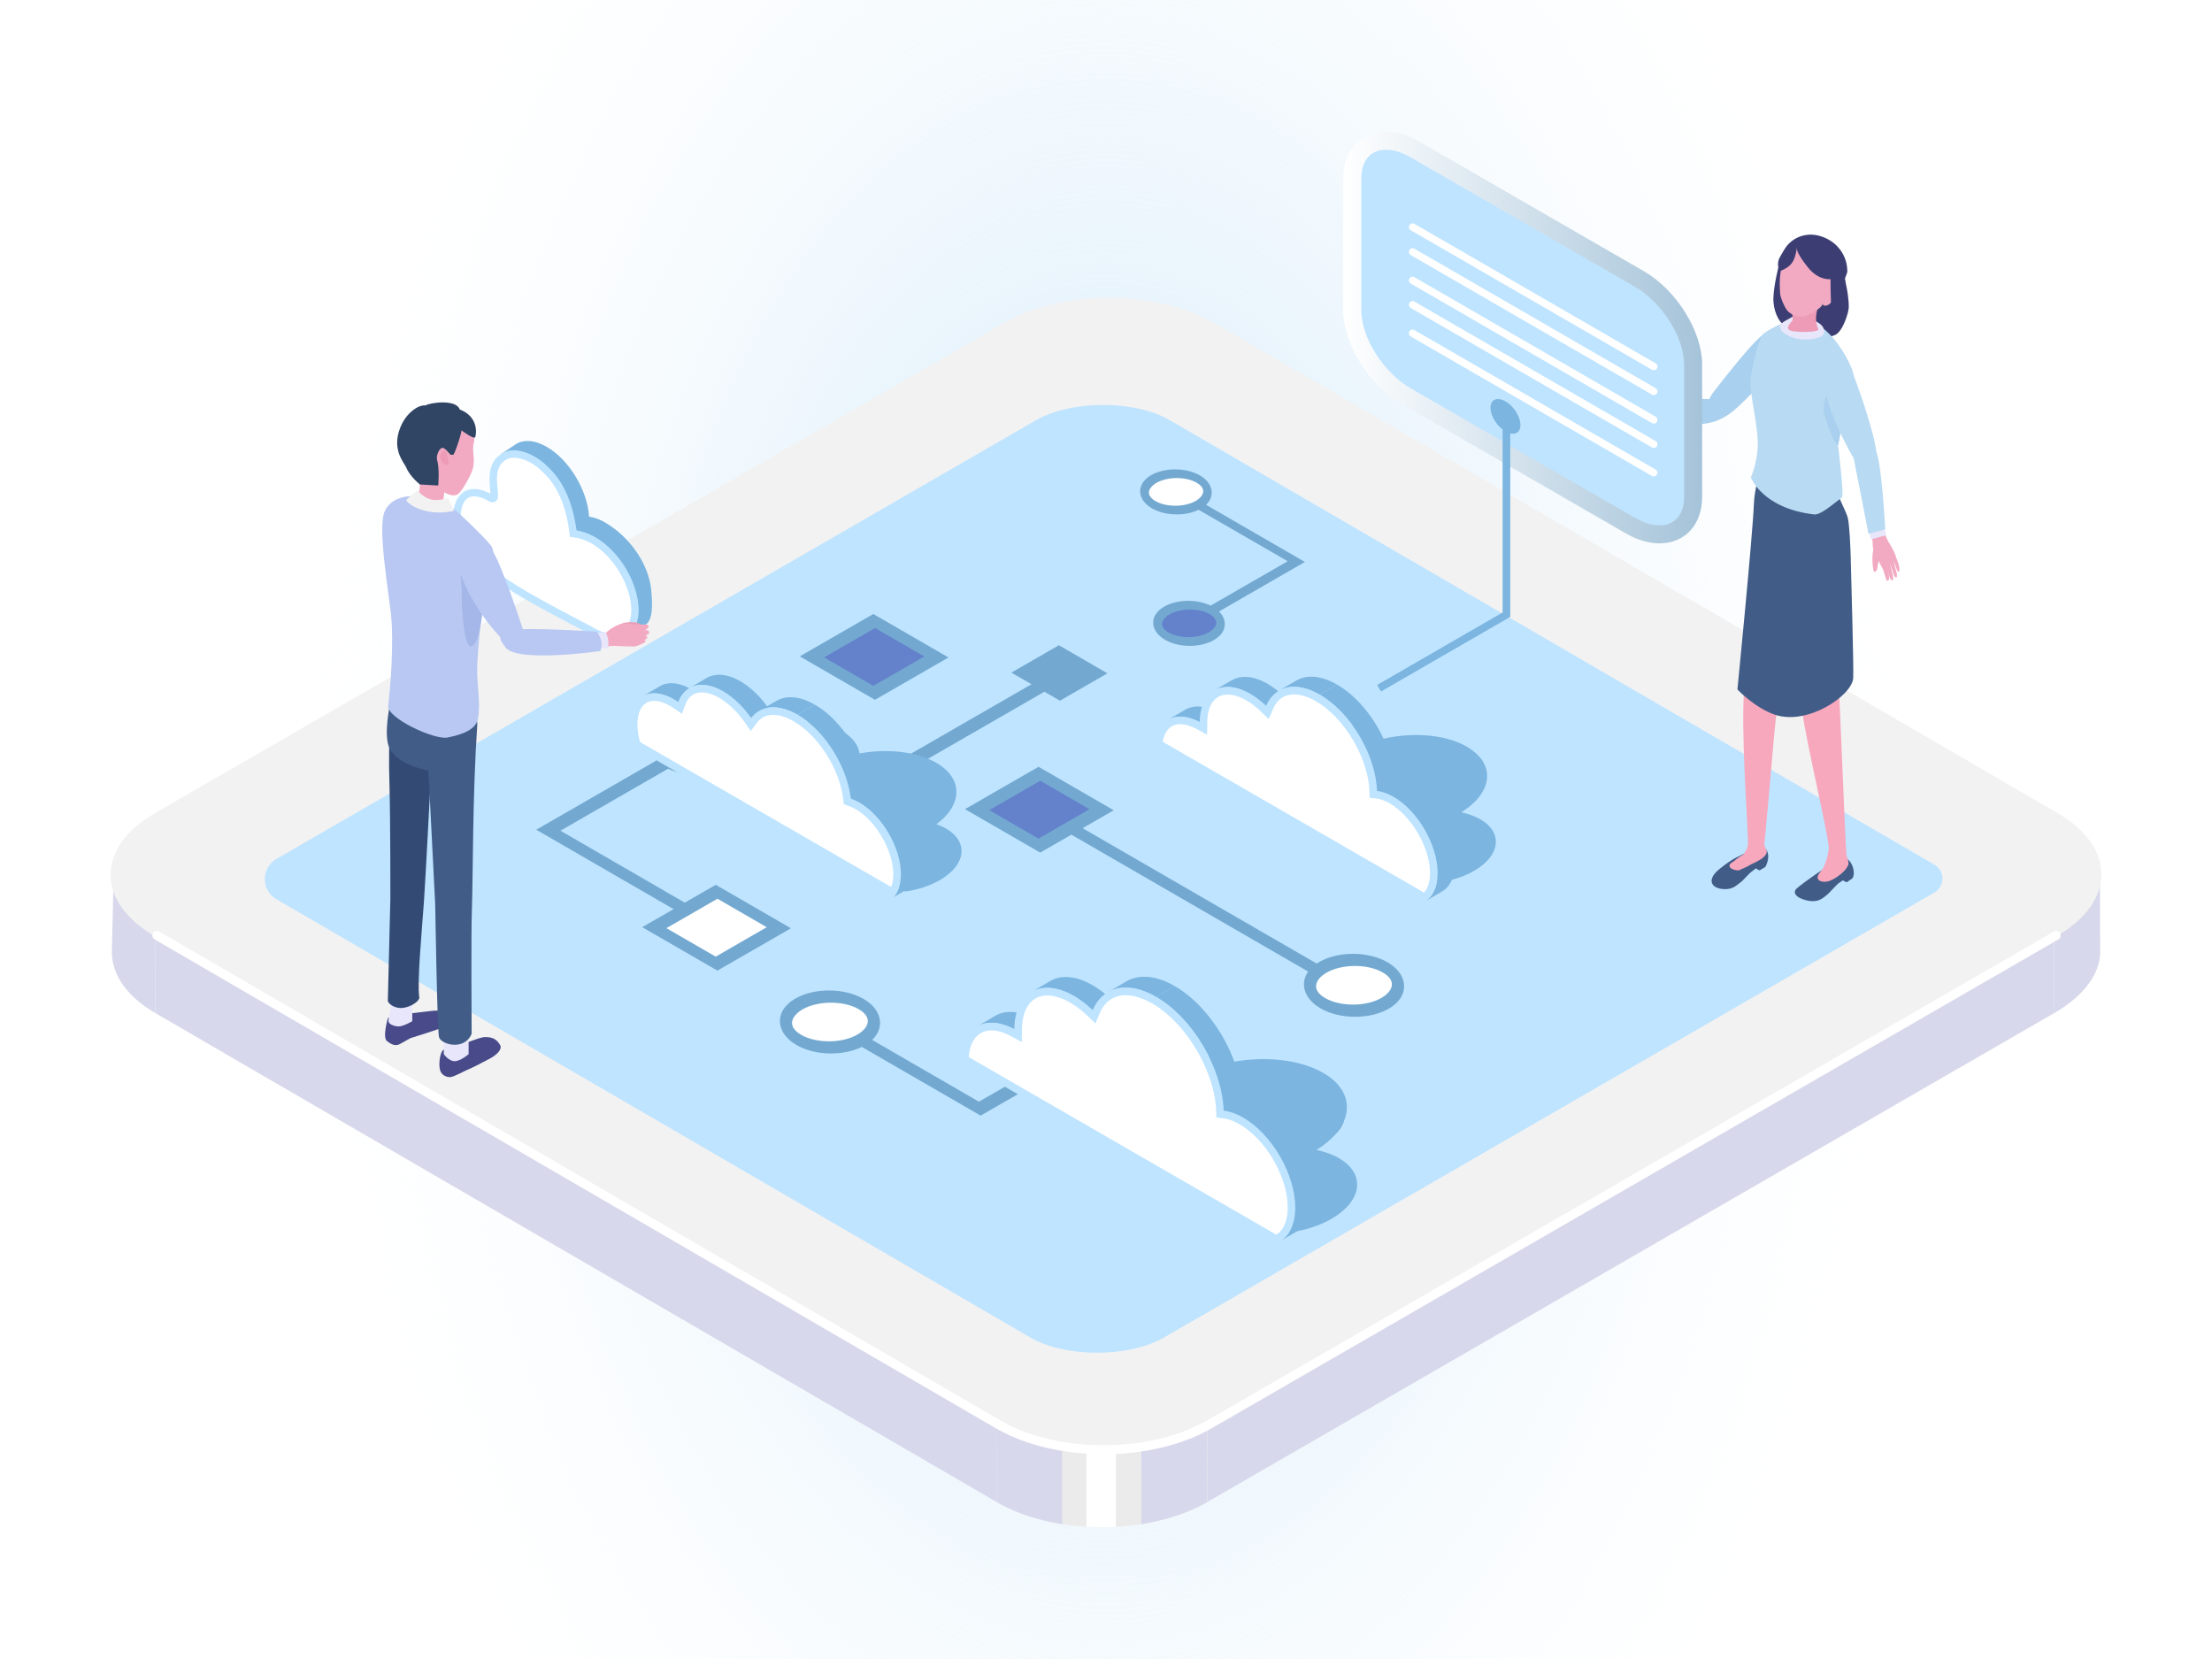 <?xml version="1.0" encoding="UTF-8"?><svg id="_レイヤー_2" xmlns="http://www.w3.org/2000/svg" xmlns:xlink="http://www.w3.org/1999/xlink" viewBox="0 0 400 300"><defs><style>.cls-1{fill:#bfe4ff;}.cls-2{fill:#304464;}.cls-3{fill:#d7d8eb;}.cls-4{fill:#a9d0ee;}.cls-5{fill:#fff;}.cls-6{fill:#73a9d1;}.cls-7{fill:#415c87;}.cls-8{fill:#6482cc;}.cls-9{fill:#f2f2f2;}.cls-10{fill:#3c3e73;}.cls-11{fill:#f7a8bd;}.cls-12{fill:#a5b7e8;}.cls-13{fill:url(#_名称未設定グラデーション_35);}.cls-14{fill:#ed9bb6;}.cls-15{fill:#484a8a;}.cls-16{fill:#e895b0;}.cls-17{fill:#e8e6fb;}.cls-18{fill:#ebebeb;}.cls-19{fill:#b8c8f2;}.cls-20{fill:#b8daf2;}.cls-21{fill:#7bb5e0;}.cls-22{fill:url(#linear-gradient);}.cls-23{fill:#f2aac2;}.cls-24{fill:#334b74;}</style><radialGradient id="_名称未設定グラデーション_35" cx="200" cy="37.25" fx="200" fy="37.25" r="155.72" gradientTransform="translate(0 89.4) scale(1 1.63)" gradientUnits="userSpaceOnUse"><stop offset="0" stop-color="#c5e3f8"/><stop offset="1" stop-color="#fff" stop-opacity="0"/></radialGradient><linearGradient id="linear-gradient" x1="779.4" y1="61.04" x2="844.3" y2="61.04" gradientTransform="translate(-536.49)" gradientUnits="userSpaceOnUse"><stop offset="0" stop-color="#fff"/><stop offset="1" stop-color="#a5c3d9"/></linearGradient></defs><g id="_レイヤー_1-2"><rect class="cls-13" width="400" height="300"/><path class="cls-3" d="M28.06,183.18c-5.2-3.02-7.81-6.99-7.83-10.96l.32-14.04c0,3.89,2.48,7.76,7.47,10.76l.04,14.24Z"/><path class="cls-3" d="M379.78,172.06c.02,4.02-2.97,8.06-8.29,11.12l-.04-13.81.36-.2c5.07-2.92,7.72-6.72,7.93-10.56l.04,13.45Z"/><path class="cls-3" d="M180.22,271.61L51.81,196.98l-4.85-2.81-5.32-3.1-4.84-2.81h0s-8.73-5.08-8.73-5.08l-.04-14.24c.11.08.24.15.36.22l8.37,4.86,4.84,2.82,10.17,5.92,128.42,74.62.04,14.23Z"/><path class="cls-3" d="M371.49,183.18l-78.11,45.1-75.04,43.32-.04-13.82c.12-.07.24-.13.35-.2l152.8-88.21.04,13.81Z"/><path class="cls-18" d="M218.34,271.6c-.41.24-.83.47-1.27.68-.08.05-.16.09-.25.12-.25.14-.51.26-.77.37-.27.13-.54.25-.82.37-.74.32-1.5.61-2.29.87-.3.11-.61.2-.92.3-.16.06-.33.11-.5.15-.2.07-.41.12-.62.18-.23.07-.46.13-.69.18-.28.08-.56.15-.83.21-.41.1-.81.19-1.23.27-.33.07-.66.13-.99.18-.11.03-.23.05-.35.07-.15.02-.29.05-.42.07-1.52.25-3.07.41-4.62.49-.42.02-.83.04-1.25.06-1.29.04-2.59.02-3.87-.06-.07,0-.13,0-.2-.02-1.47-.08-2.93-.24-4.36-.47-.14-.02-.28-.03-.42-.07-.12-.02-.25-.03-.36-.07-.34-.05-.66-.11-.99-.18-.41-.08-.82-.17-1.23-.27-.33-.07-.65-.16-.97-.25-.12-.02-.25-.06-.36-.1-.28-.07-.55-.15-.82-.23-.19-.05-.37-.11-.56-.17-.28-.08-.56-.17-.84-.27-.38-.13-.76-.26-1.13-.41-.29-.11-.56-.22-.84-.34-.11-.03-.23-.08-.33-.14-.25-.11-.51-.22-.76-.34-.22-.09-.43-.19-.65-.31-.15-.06-.29-.13-.43-.21-.3-.15-.6-.31-.9-.49-.1-.04-.2-.1-.29-.16,0,0,0,0,0,0l-.04-14.23h0s.35.21.35.21c3.33,1.94,7.31,3.25,11.54,3.95,1.44.25,2.9.41,4.38.51,1.76.12,3.55.14,5.32.05,1.55-.07,3.1-.22,4.61-.46,4.34-.65,8.46-1.94,11.91-3.86l.04,13.82Z"/><path class="cls-5" d="M201.78,262.1v14.01c-.42.02-.83.04-1.25.05-1.29.04-2.59.02-3.87-.06-.07,0-.13,0-.2,0v-14.04c1.76.12,3.55.14,5.32.05Z"/><path class="cls-3" d="M192.1,275.62h0c-.14-.02-.28-.03-.42-.07-.12-.02-.25-.03-.36-.07-.34-.05-.66-.11-.99-.18-.41-.08-.82-.17-1.23-.27-.33-.07-.65-.16-.97-.25-.12-.02-.25-.06-.36-.1-.28-.07-.55-.15-.82-.23-.19-.05-.37-.11-.56-.17-.28-.08-.56-.17-.84-.27-.38-.13-.76-.26-1.13-.41-.29-.11-.56-.22-.84-.34-.11-.03-.23-.08-.33-.14-.25-.11-.51-.22-.76-.34-.22-.09-.43-.19-.65-.31-.15-.06-.29-.13-.43-.21-.3-.15-.6-.31-.9-.49-.1-.04-.2-.1-.29-.16l-.04-14.23.35.2c3.33,1.94,7.31,3.25,11.54,3.95l.02,14.07Z"/><path class="cls-3" d="M218.34,271.6c-.41.24-.83.47-1.27.68-.08.05-.16.09-.25.12-.25.14-.51.26-.77.37-.27.13-.54.25-.82.37-.74.32-1.5.61-2.29.87-.3.11-.61.2-.92.3-.16.06-.33.11-.5.15-.2.07-.41.12-.62.18-.23.07-.46.13-.69.18-.28.08-.56.15-.83.21-.41.1-.81.19-1.23.27-.33.07-.66.13-.99.18-.11.03-.23.05-.35.07-.14.02-.29.05-.42.07h0s-.02-13.98-.02-13.98c4.34-.65,8.46-1.94,11.91-3.86l.04,13.82Z"/><path class="cls-9" d="M218.54,257.81c-10.58,6.11-27.69,6.12-38.2,0L27.84,169.19c-10.51-6.11-10.44-16.02.14-22.13L181.46,58.45c10.58-6.11,27.67-6.11,38.19,0l152.5,88.62c10.51,6.11,10.46,16.01-.12,22.12l-153.49,88.62Z"/><path class="cls-1" d="M49.98,162.62c-2.8-1.63-2.8-5.68.01-7.3,27.7-16.01,137.36-79.34,137.36-79.34,6.35-3.66,17.85-3.67,24.14-.02l138.32,80.41c1.93,1.12,1.92,3.9,0,5.02l-139.32,80.47c-6.35,3.67-17.86,3.68-24.15.02,0,0-108.8-63.24-136.36-79.27Z"/><path class="cls-5" d="M199.56,262.96c-7.05,0-14.08-1.55-19.43-4.66L27.96,169.87c-.39-.23-.52-.73-.3-1.12.23-.39.73-.52,1.12-.3l152.17,88.43c10.24,5.95,26.98,5.95,37.3,0l153.15-88.42c.39-.23.89-.09,1.12.3.23.39.09.89-.3,1.12l-153.15,88.42c-5.39,3.11-12.45,4.67-19.5,4.67Z"/><polygon class="cls-6" points="193.87 122.2 144.95 150.39 143.62 148.45 192.32 120.39 193.87 122.2"/><polygon class="cls-6" points="198.85 121.7 191.57 125.9 184.31 121.69 191.58 117.5 198.85 121.7"/><path class="cls-6" d="M200.26,121.76l-8.59,4.95-8.78-5.08,8.59-4.95,8.78,5.08ZM191.47,125.08l5.96-3.43-5.75-3.33-5.96,3.43,5.75,3.33Z"/><polygon class="cls-8" points="169.33 118.8 158.07 125.29 146.82 118.78 158.08 112.29 169.33 118.8"/><path class="cls-6" d="M171.52,118.89l-13.3,7.66-13.6-7.86,13.3-7.66,13.6,7.86ZM157.92,124.03l9.23-5.32-8.91-5.15-9.23,5.32,8.91,5.15Z"/><polygon class="cls-6" points="240.92 175.87 240.06 177.72 190.88 149.28 191.74 147.43 240.92 175.87"/><polygon class="cls-8" points="199.21 146.42 187.95 152.91 176.69 146.41 187.96 139.92 199.21 146.42"/><path class="cls-6" d="M201.4,146.52l-13.3,7.66-13.6-7.86,13.3-7.66,13.6,7.86ZM187.79,151.65l9.23-5.32-8.91-5.15-9.23,5.32,8.91,5.15Z"/><path class="cls-5" d="M239.22,181.42h0c-3.11-1.8-3.1-4.71,0-6.5h0c3.11-1.79,8.15-1.79,11.26,0h0c3.11,1.8,3.1,4.71,0,6.5h0c-3.11,1.79-8.15,1.79-11.26,0Z"/><path class="cls-6" d="M253.55,179.95c-.44.94-1.26,1.78-2.41,2.45-3.44,1.98-8.87,1.96-12.35-.06h0c-1.73-1-2.79-2.38-2.97-3.89-.21-1.73.79-3.38,2.74-4.5,3.44-1.98,8.87-1.96,12.35.06,1.73,1,2.79,2.38,2.97,3.89.09.71-.03,1.4-.33,2.05ZM239.65,180.49c2.73,1.58,7.39,1.56,10.16-.04,1.29-.74,1.99-1.74,1.88-2.65-.11-.89-.95-1.55-1.65-1.95-2.73-1.58-7.39-1.56-10.16.04-1.29.74-1.99,1.73-1.88,2.65.11.89.95,1.55,1.64,1.95Z"/><polygon class="cls-6" points="235.97 101.62 216.47 112.86 215.52 111.47 232.85 101.49 214.37 90.81 214.99 89.49 235.97 101.62"/><path class="cls-8" d="M219.04,115.05h0c-2.22,1.28-5.83,1.28-8.05,0h0c-2.22-1.28-2.22-3.36,0-4.65h0c2.22-1.28,5.83-1.28,8.05,0h0c2.22,1.28,2.22,3.36,0,4.65Z"/><path class="cls-6" d="M221.24,113.99c-.31.67-.9,1.27-1.73,1.75h0c-2.46,1.42-6.34,1.4-8.83-.04-1.24-.72-1.99-1.7-2.13-2.78-.15-1.24.56-2.41,1.96-3.22,2.46-1.42,6.34-1.4,8.83.04,1.24.72,1.99,1.7,2.12,2.78.06.51-.02,1-.24,1.47ZM210.25,112.29c-.11.23-.15.47-.12.7.08.63.68,1.11,1.18,1.39,1.95,1.13,5.28,1.12,7.27-.03h0c.92-.53,1.43-1.24,1.35-1.9-.08-.63-.68-1.11-1.17-1.39-1.95-1.13-5.28-1.12-7.27.03-.6.35-1.02.77-1.22,1.2Z"/><path class="cls-5" d="M216.68,91.28h0c-2.22,1.28-5.83,1.28-8.05,0h0c-2.22-1.28-2.22-3.36,0-4.65h0c2.22-1.28,5.83-1.28,8.05,0h0c2.22,1.28,2.22,3.36,0,4.65Z"/><path class="cls-6" d="M218.88,90.22c-.31.67-.9,1.27-1.73,1.75h0c-2.46,1.42-6.34,1.4-8.83-.04-1.24-.72-1.99-1.7-2.13-2.78-.15-1.24.56-2.41,1.96-3.22,2.46-1.42,6.34-1.4,8.83.04,1.24.72,1.99,1.7,2.12,2.78.06.51-.02,1-.24,1.47ZM207.89,88.52c-.11.23-.15.47-.12.7.08.63.68,1.11,1.18,1.39,1.95,1.13,5.28,1.12,7.27-.03h0c.92-.53,1.43-1.24,1.35-1.9-.08-.63-.68-1.11-1.18-1.39-1.95-1.13-5.28-1.12-7.27.03-.6.35-1.02.77-1.22,1.2Z"/><polygon class="cls-6" points="127.19 165.17 126.33 167.02 96.97 150.04 124.26 134.32 125.58 136.26 101.35 150.22 127.19 165.17"/><path class="cls-5" d="M120.66,131.26h0c3.11-1.79,8.15-1.79,11.26,0h0c3.11,1.8,3.1,4.71,0,6.5h0c-3.11,1.79-8.15,1.79-11.26,0h0c-3.11-1.8-3.1-4.71,0-6.5Z"/><path class="cls-6" d="M134.99,136.29c-.44.94-1.26,1.78-2.41,2.45-3.44,1.98-8.87,1.96-12.35-.05-1.73-1-2.79-2.38-2.97-3.89-.21-1.74.79-3.38,2.74-4.5h0c3.44-1.98,8.87-1.96,12.35.06,1.73,1,2.79,2.38,2.97,3.89.09.71-.03,1.4-.33,2.05ZM119.61,133.91c-.15.33-.21.66-.17.98.11.89.95,1.55,1.64,1.95,2.73,1.58,7.39,1.56,10.16-.04,1.29-.74,2-1.73,1.88-2.65-.11-.89-.95-1.55-1.64-1.95-2.73-1.58-7.39-1.56-10.16.04h0c-.84.48-1.43,1.07-1.71,1.68Z"/><polygon class="cls-5" points="118.32 167.75 129.59 161.26 140.84 167.77 129.58 174.25 118.32 167.75"/><path class="cls-6" d="M143.03,167.86l-13.3,7.66-13.6-7.86,13.3-7.66,13.6,7.86ZM129.42,172.99l9.23-5.32-8.91-5.15-9.23,5.32,8.91,5.15Z"/><polygon class="cls-6" points="233.48 199.97 232.61 201.82 204.95 185.83 177.33 201.74 151 186.52 151.87 184.67 177.02 199.22 204.64 183.3 233.48 199.97"/><path class="cls-5" d="M144.46,188.05h0c-3.11-1.8-3.1-4.71,0-6.5h0c3.11-1.79,8.15-1.79,11.26,0h0c3.11,1.8,3.1,4.71,0,6.5h0c-3.11,1.79-8.15,1.79-11.26,0Z"/><path class="cls-6" d="M158.79,186.58c-.44.94-1.26,1.78-2.41,2.45-3.44,1.98-8.87,1.96-12.35-.06-1.73-1-2.79-2.38-2.97-3.89-.21-1.73.79-3.37,2.74-4.5,3.44-1.98,8.87-1.96,12.35.05,1.73,1,2.79,2.38,2.97,3.89.09.71-.03,1.4-.33,2.05ZM143.41,184.2c-.15.33-.21.66-.17.98.11.89.95,1.55,1.64,1.95,2.73,1.58,7.39,1.56,10.16-.04,1.29-.75,1.99-1.74,1.88-2.65-.11-.89-.96-1.55-1.64-1.95-2.73-1.58-7.39-1.56-10.16.04-.84.48-1.43,1.07-1.71,1.68Z"/><path class="cls-5" d="M228.42,204.89h0c-3.11-1.8-3.1-4.71,0-6.5h0c3.11-1.79,8.15-1.79,11.26,0h0c3.11,1.8,3.1,4.71,0,6.5h0c-3.11,1.79-8.15,1.79-11.26,0Z"/><path class="cls-6" d="M242.76,203.42c-.44.94-1.26,1.78-2.41,2.45-3.44,1.98-8.87,1.96-12.35-.05l.43-.92-.43.92c-1.73-1-2.79-2.38-2.97-3.89-.21-1.73.79-3.38,2.74-4.5,3.44-1.98,8.87-1.96,12.35.06,1.73,1,2.79,2.38,2.97,3.89.09.71-.03,1.4-.33,2.05ZM227.38,201.04c-.15.33-.21.66-.17.98.11.89.95,1.55,1.65,1.95,2.73,1.58,7.39,1.56,10.16-.04,1.29-.74,2-1.74,1.88-2.65-.11-.89-.95-1.55-1.64-1.95-2.73-1.58-7.39-1.56-10.16.04-.84.48-1.43,1.07-1.71,1.68Z"/><path class="cls-21" d="M265.26,135.04c5.27,3.04,4.77,8.27-1.02,11.85,1.28.27,2.44.69,3.44,1.26,4.17,2.41,3.65,6.59-1.16,9.35-2.4,1.38-5.43,2.14-8.37,2.26l-46.01-26.56c4.94-2.51,11.93-2.72,16.17-.46,5.46-3.09,13.68-3.39,18.39-.68.98.56,1.68,1.18,2.2,1.85,5.65-1.61,12.21-1.29,16.37,1.12Z"/><path class="cls-21" d="M211.22,130.15l3.13-1.82c1.47-.86,3.49-.77,5.72.43l-3.13,1.82c-2.23-1.2-4.25-1.28-5.72-.43Z"/><path class="cls-21" d="M219.6,124.84l3.13-1.82c1.66-.96,3.95-.83,6.48.63,1.03.6,1.98,1.34,2.87,2.19l-3.13,1.82c-.89-.85-1.83-1.59-2.87-2.19-2.53-1.46-4.82-1.6-6.48-.63Z"/><path class="cls-21" d="M231.27,124.89l3.13-1.82c1.89-1.1,4.5-.94,7.39.73l-3.13,1.82c-2.89-1.67-5.5-1.82-7.39-.73Z"/><path class="cls-21" d="M238.66,125.62l3.13-1.82c5.6,3.23,10.13,10.92,10.35,17.41l-3.13,1.82c-.21-6.48-4.75-14.18-10.35-17.41Z"/><path class="cls-21" d="M249.01,143.03l3.13-1.82c.93.1,1.94.46,2.99,1.06,4.42,2.55,7.99,8.73,7.97,13.81,0,2.54-.91,4.32-2.37,5.15l-3.13,1.82c1.46-.82,2.36-2.61,2.37-5.15.01-5.08-3.55-11.26-7.97-13.81-1.05-.6-2.06-.96-2.99-1.06Z"/><path class="cls-1" d="M238.66,125.62c5.6,3.23,10.13,10.92,10.35,17.41.93.1,1.94.46,2.99,1.06,4.42,2.55,7.99,8.73,7.97,13.81,0,2.54-.91,4.32-2.37,5.15l-48.82-28.18c.31-4.74,3.83-6.62,8.16-4.29.06-5.7,4.14-7.98,9.13-5.1,1.03.6,1.98,1.34,2.87,2.19,1.52-3.6,5.29-4.6,9.72-2.04Z"/><path class="cls-5" d="M210.26,134.13c.24-1.34.97-3.18,3.18-3.18.85,0,1.84.29,2.85.83l2,1.08.02-2.27c.03-3.12,1.41-4.99,3.68-4.99,1.02,0,2.19.37,3.4,1.06.89.51,1.75,1.17,2.6,1.99l1.44,1.39.78-1.84c.72-1.72,2.03-2.63,3.79-2.63,1.19,0,2.57.43,3.97,1.24,5.13,2.96,9.47,10.26,9.66,16.26l.04,1.19,1.18.13c.75.08,1.58.38,2.46.89,3.96,2.28,7.3,8.06,7.28,12.61,0,1.56-.39,2.78-1.09,3.51l-47.25-27.27Z"/><path class="cls-21" d="M239.27,194.01c6.19,3.57,5.59,9.72-1.21,13.93,1.5.32,2.88.81,4.05,1.49,4.89,2.82,4.28,7.74-1.36,10.98-3.21,1.84-7.35,2.75-11.23,2.66l-53.39-30.83c5.84-3.31,14.55-3.7,19.72-.92,6.43-3.63,16.07-3.99,21.6-.8,1.11.64,1.97,1.38,2.58,2.17,6.64-1.89,14.35-1.51,19.24,1.32Z"/><path class="cls-21" d="M176.67,185.62l3.36-1.96c1.74-1.01,4.12-.91,6.76.51l-3.36,1.96c-2.64-1.43-5.02-1.52-6.76-.51Z"/><path class="cls-21" d="M186.56,179.36l3.36-1.96c1.95-1.14,4.66-.98,7.64.75,1.18.68,2.32,1.56,3.38,2.58l-3.36,1.96c-1.06-1.02-2.2-1.9-3.38-2.58-2.99-1.72-5.69-1.88-7.64-.75Z"/><path class="cls-21" d="M200.34,179.42l3.36-1.96c2.23-1.3,5.31-1.12,8.72.85l-3.36,1.96c-3.41-1.97-6.49-2.15-8.72-.85Z"/><path class="cls-21" d="M209.06,180.27l3.36-1.96c6.6,3.81,11.96,12.9,12.22,20.57l-3.36,1.96c-.26-7.66-5.62-16.76-12.22-20.57Z"/><path class="cls-21" d="M234.84,222.48l-3.36,1.96c1.69-.98,2.74-3.08,2.75-6.05.02-5.99-4.2-13.29-9.41-16.29-1.25-.72-2.44-1.13-3.53-1.25l3.36-1.96c1.09.13,2.28.53,3.53,1.25,5.21,3.01,9.43,10.31,9.41,16.29,0,2.97-1.06,5.07-2.75,6.05Z"/><path class="cls-1" d="M209.06,180.27c6.6,3.81,11.96,12.9,12.22,20.57,1.09.13,2.28.53,3.53,1.25,5.21,3.01,9.43,10.31,9.41,16.29,0,3.4-1.38,5.66-3.53,6.41l-56.93-32.87c.06-6.13,4.34-8.66,9.66-5.79.07-6.73,4.88-9.44,10.78-6.03,1.18.68,2.32,1.56,3.38,2.58,1.79-4.25,6.26-5.43,11.47-2.42Z"/><path class="cls-5" d="M175.17,191.15c.24-3.04,1.75-4.82,4.11-4.82,1.05,0,2.26.35,3.49,1.02l2,1.08.03-2.27c.04-3.85,1.76-6.15,4.59-6.15,1.24,0,2.67.45,4.13,1.29,1.06.61,2.11,1.41,3.12,2.38l1.44,1.39.78-1.84c.9-2.13,2.53-3.26,4.71-3.26,1.45,0,3.11.52,4.81,1.5,6.12,3.53,11.29,12.25,11.54,19.42l.04,1.18,1.17.14c.94.11,1.95.47,3,1.08,4.83,2.79,8.74,9.56,8.73,15.1,0,2.37-.76,4.11-2.08,4.87l-55.6-32.1Z"/><path class="cls-21" d="M169.3,137.93c4.92,2.84,4.79,7.59.03,11.12.62.22,1.22.48,1.75.79,4.15,2.4,3.62,6.58-1.16,9.33-1.82,1.04-3.99,1.73-6.21,2.05l-4.58-2.64-42.45-24.5c.7-.9,1.71-1.77,3.04-2.53,5.05-2.9,12.7-3.2,17.07-.68.27.16.52.32.76.49,5.02-1.55,11-1.31,14.74.85,1.89,1.1,2.93,2.52,3.14,4.03,5-.9,10.31-.36,13.87,1.69Z"/><path class="cls-21" d="M116.2,125.9l3.13-1.82c1.44-.84,3.44-.72,5.64.55.27.16.54.33.8.51l-3.13,1.82c-.27-.18-.53-.35-.8-.51-2.2-1.27-4.2-1.39-5.64-.55Z"/><path class="cls-21" d="M124.66,124.42l3.13-1.82c1.56-.91,3.71-.78,6.09.59,1.9,1.1,3.65,2.82,5.06,4.84l-3.13,1.82c-1.41-2.02-3.16-3.74-5.06-4.84-2.38-1.37-4.53-1.5-6.09-.59Z"/><path class="cls-21" d="M137.26,128.56l3.13-1.82c1.78-1.03,4.24-.89,6.95.68l-3.13,1.82c-2.72-1.57-5.18-1.71-6.95-.68Z"/><path class="cls-21" d="M144.22,129.24l3.13-1.82c4.92,2.84,8.97,9.36,9.64,15.18l-3.13,1.82c-.67-5.82-4.72-12.34-9.64-15.18Z"/><path class="cls-21" d="M153.86,144.42l3.13-1.82c.5.17,1.03.4,1.56.71,4.16,2.41,7.51,8.22,7.5,12.99-.01,1.81-.5,3.21-1.33,4.11l-3.13,1.82c.83-.9,1.32-2.31,1.33-4.11,0-4.77-3.34-10.58-7.5-12.99-.53-.31-1.05-.54-1.56-.71Z"/><path class="cls-1" d="M144.22,129.24c4.92,2.84,8.97,9.36,9.64,15.18.5.17,1.03.4,1.56.71,4.16,2.41,7.51,8.22,7.5,12.99-.01,1.81-.5,3.21-1.33,4.11l-4.58-2.64-42.45-24.5c-.43-1.38-.67-2.78-.68-4.1.01-5.03,3.57-7.06,7.95-4.53.27.16.54.33.8.51,1.17-3.18,4.37-4.11,8.11-1.95,1.9,1.1,3.65,2.82,5.06,4.84,1.72-2.28,4.84-2.67,8.4-.62Z"/><path class="cls-5" d="M115.73,134.17c-.31-1.11-.46-2.18-.46-3.19,0-2.66,1.14-4.24,3.02-4.24.85,0,1.85.31,2.87.9.24.14.48.3.72.46l1.45.98.6-1.65c.37-1.01,1.19-2.22,2.98-2.22.94,0,2.03.34,3.15.99,1.67.97,3.27,2.5,4.62,4.44l1.08,1.55,1.14-1.51c.71-.94,1.69-1.41,2.92-1.41,1.11,0,2.39.4,3.7,1.16,4.48,2.59,8.34,8.67,8.97,14.15l.1.86.82.28c.47.16.9.36,1.32.6,3.7,2.14,6.82,7.55,6.81,11.8,0,.88-.14,1.65-.4,2.27l-45.42-26.22Z"/><path class="cls-23" d="M97.32,103.11c1.22.18,3.28.28,4.31.58,1.03.3,2.27,1.8,3.56,2.15.48.13,1.98.81,2.41.74,1.17-.2,1.43-1.45,1.65-1.89.57.11-2.03-4.47-3.37-4.29-1.14.16-2.15.52-3.68.54-1.6.02-5.6-1.47-6.05-1.32-1.38.47-.86,3.2,1.17,3.49Z"/><path class="cls-12" d="M84.78,105.6c4.09.35,18.07-.87,18.07-.87l.43-4.94s-15.48.97-18.39.8c-2.9-.17-4.2,4.66-.11,5.01Z"/><path class="cls-21" d="M117.78,106.81c-.49-5.13-4.16-9.9-8.42-12.36-.97-.56-1.94-.91-2.84-1.02-.14-2.38-1.04-4.95-2.41-7.22-1.37-2.27-3.21-4.24-5.25-5.41-2.14-1.24-4.08-1.35-5.48-.54l-2.73,1.82c.76.42.69,6.08,1.22,6.64,3.2,2.83,4.4,7.16,4.83,10.88,4.23.46,16.49,15.5,17.06,15.21.67-.36,2.95-1.84,2.95-1.84,1.38-.8,1.3-3.73,1.06-6.16Z"/><path class="cls-5" d="M114.31,112.93l-.57.93c-.62.77-1.53,1.31-2.76,1.51-1.22.05-2.32-.44-3.44-.98-4.45-2.57-22-10.74-23.64-16.1-2.39-3.93-1.74-11.75,4.55-8.4,2.46,1.68-1.24-4.92,2.58-7.25,1.92-1.43,5.57.16,7.39,2.08,3.47,3.05,4.77,7.74,5.23,11.77,4.57.5,8.41,4.73,10.16,9.08l.4,1.11c.74,2.33.85,4.6.11,6.25Z"/><path class="cls-1" d="M114.84,106.47l-.41-1.13v-.03c-.95-2.34-2.44-4.55-4.19-6.21-1.84-1.75-3.9-2.85-5.99-3.2-.69-5.19-2.49-9.11-5.37-11.66-1.89-1.97-5.87-3.86-8.23-2.15-1.74,1.08-2.13,2.91-2.14,4.54,0,.7.07,1.36.12,1.92.03.22.05.49.07.73-2.84-1.48-4.46-.73-5.25,0-.05.04-.09.08-.13.13-.02,0-.04.03-.06.05-.04.04-.07.08-.1.12-.75.84-1.16,2.1-1.2,3.62,0,.21,0,.43,0,.65.06,1.69.54,3.42,1.33,4.74.68,2.05,3.37,4.57,8.22,7.66,4.01,2.56,8.68,5,12.09,6.79,1.18.63,2.24,1.18,3.03,1.62.21.12.41.22.58.32l.05.03c1.19.57,2.29,1.05,3.55,1.05h.29c.19-.04.39-.08.57-.13.82-.21,1.53-.58,2.1-1.1.18-.16.35-.34.5-.53l.02-.03.62-1.02.02-.03c.77-1.73.75-4.12-.09-6.74ZM113.73,112.62l-.53.86c-.53.65-1.31,1.06-2.27,1.23-1.02.03-1.95-.37-3.07-.91-.26-.15-.55-.31-.89-.49-.74-.4-1.66-.88-2.75-1.45-3.39-1.78-8.03-4.21-11.99-6.75-4.57-2.91-7.15-5.27-7.67-7.01l-.03-.08-.05-.08c-.74-1.22-1.13-2.77-1.17-4.19-.02-.59.02-1.16.14-1.67.14-.71.41-1.31.79-1.71,1.02-1.07,2.66-.54,3.88.1.26.17.87.57,1.43.24.61-.37.54-1.13.43-2.3-.04-.37-.08-.77-.1-1.19-.08-1.5.09-3.14,1.51-4.01l.05-.03c1.5-1.11,4.78.18,6.5,1.99l.05.05c2.73,2.41,4.41,6.22,5,11.34l.06.53.53.06c4.42.47,8,4.68,9.61,8.65l.39,1.08c.73,2.27.77,4.31.15,5.73Z"/><path class="cls-15" d="M82.51,188.92c.79.31,3.85-1.34,5.17-1.38,1.33-.03,2.12.35,2.76,1.44.41.71-.49,1.72-1.92,2.48-1.78.95-3.22,1.67-3.7,1.86-.85.33-2.77,1.46-3.44,1.46-.67,0-1.52-.33-1.8-1.26-.28-.93-.08-2.98.5-3.59.58-.61,2.42-1.03,2.42-1.03Z"/><path class="cls-15" d="M72.42,183.2c.6.32,4.4-.28,5.85-.42,1.23-.12,2.12.08,2.54.69.42.61.34,1.81-.43,2.19-.98.48-6.14,2.06-6.14,2.06,0,0-.97.53-1.9,1.06-.94.54-1.8-.1-2.33-.49-.93-.67.14-4.18.14-4.18l2.28-.9Z"/><path class="cls-17" d="M84.73,190.64s-1.47,1.26-2.52,1.26c-1.05,0-1.96-1.27-1.96-1.27v-4.57s4.49,0,4.49,0v4.57Z"/><path class="cls-17" d="M74.54,184.67s-1.64.99-2.55.94c-.91-.06-1.71-.48-1.75-.94-.04-.47.61-2.58.58-4.31l3.73-.06v4.38Z"/><path class="cls-24" d="M77.95,139.38s-7.54-9.5-7.58-5.04c-.04,4.46-.01,4.95.06,7.62.18,6.82.16,20.61.16,20.61l-.46,18.48c.32.74,1.52,1.33,2.64,1.22,1.58-.15,3.13-1.3,3.05-1.89-.4-2.86.39-11.04.85-17.45.27-3.73,1.24-22.65,1.29-23.55Z"/><path class="cls-7" d="M86.31,131.02c.3-4.43-13.03-12.59-14.35-9.31-.47,1.18-2.91,9.87-1.66,13.26,1.25,3.39,7.17,4.37,7.17,4.37l1.23,24.23s.36,22.6.68,23.95c.32,1.35,4.59,2.57,5.91-.58,0,0-.12-18.05.04-22.4.22-6.14.1-20.71.98-33.53Z"/><path class="cls-19" d="M70.19,127.59c-.29,2.25,8.39,6.26,10.74,5.78,3.45-.69,5.21-1.74,5.52-3.49.53-3.01-.34-6.39-.14-9.88.45-8.04,1.41-12.68,1.81-15.13.26-1.6,1.64-4.85.76-6.07-1.35-1.85-6.59-6.63-6.59-6.63,0,0-6.32-2.16-6.85-2.32-.95-.29-4.64-.26-5.9,2.67-1.26,2.93.69,14.21,1.15,18.45.6,5.53-.17,14.13-.49,16.61Z"/><path class="cls-23" d="M73.71,82.35c.15.8.61,2.04.61,2.04,2.52,2.58,1.52,5.09.6,6.15,0,0,1.48.59,3.12.76,1.64.17,2.07-.43,2.07-.43l.24-1.84s1.71,1.09,2.63.18c.92-.91,2.22-3.44,2.48-4.32.57-1.93-.2-3.24.23-4.84.52-1.91-1.34-3.83-2.81-5.15-1.47-1.33-4.69-1.01-6.52-.27-1.59.65-2.66,2.07-2.95,3.23-.28,1.16-.06,2.54.3,4.48Z"/><path class="cls-14" d="M80.52,81.54c-.47-.25-1.1.63-.86,1.43.25.8,1.06,1.23,1.5,1.05,0,0-.17-2.24-.64-2.49Z"/><path class="cls-2" d="M72.81,76.41c.89-1.71,2.75-3.24,4.13-3.09.78-.52,5.54-1.19,6.19.72,3.47,1.34,3,4.46,2.81,4.99s-2.49-1.21-2.49-1.21c.03.58-1.46,5.01-1.55,4.39,0,0-.35.13-.52-.07-.28-.34-1.09-1.33-1.49-1.14-.64.31-1.04,1.55-.84,2.23.46,1.52.2,4.57.2,4.57l-3.31-.19s-1.8-1.41-2.46-3.03c-.4-.99-3.07-3.56-.68-8.17Z"/><path class="cls-9" d="M81.05,90.06c-1.92.49-3.53.84-5.56-1.36,0,0-1.7,1.3-2.04,1.79,1.04,1.43,4.74,2.82,8.64,1.88l-1.04-2.31Z"/><path class="cls-12" d="M87.2,110.99s.59-7.19-2.1-8.33c-2.69-1.13-1.47,2.86-1.6,4.34-.09,1.02.21,9.91,1.66,9.89,1.45-.02,2.04-5.9,2.04-5.9Z"/><path class="cls-19" d="M88.76,99.19c1.64,1.76,5.82,14.69,5.82,14.69,0,0-.47,3.94-2.57,2.68-2.1-1.26-9.19-10.09-9.22-15.82-.03-5.73,4.33-3.3,5.96-1.55Z"/><path class="cls-14" d="M108.93,115.99c.26-1.09.82-1.55,2.6-2.77.13-.09.81-.53,1.66-.65,1.27-.18,2.83.03,2.76.59-.06.44-2.38.8-2.7.88-.85.23-.26.98-.89,1.57-.82.77-2.55.84-3.43.38Z"/><path class="cls-23" d="M116.15,114.03c-1.08.04-3.24-.46-2.37-1.11.06.04,1.47.02,2.86,0,1.15-.03.59,1.07-.49,1.11Z"/><path class="cls-23" d="M116.51,113.99c.98-.25,1.07.55.66.73-.37.16-1.12.48-1.57.48-.45,0-.88-.12-.88-.58,0-.46,1.23-.49,1.79-.63Z"/><path class="cls-23" d="M116.52,114.94c.73-.13.63.63.06.75-.4.09-.9.51-1.25.44-.6-.12-.9-.26-.36-.72.35-.17.5-.29,1.55-.47Z"/><path class="cls-23" d="M115.8,115.64c.74-.11,1.18.3.8.53-.35.21-1.44.64-1.8.69-.6.09-.8-.02-.45-.64.1.02.71-.47,1.45-.58Z"/><path class="cls-23" d="M108.95,115.2l.34,1.83s1.13-.29,1.79-.23c.43.04,3.2.13,3.7.06.5-.07,1.34-.34,1.46-.86.08-.37.61-1.22.33-2.35-.07-.27-1.94-.92-3.41-.91-1.26,0-2.23.71-2.42.8-1.01.53-1.39,1.3-1.79,1.65Z"/><path class="cls-17" d="M108.13,117.23l1.82-.05c.17-1.01.06-2.03-.49-2.94l-1.71.32c.51,2.19.24.7.38,2.66Z"/><path class="cls-19" d="M93.14,113.94c2.03-.54,14.83.28,14.83.28.77,1.28,1.03,2.08.61,3.5,0,0-14.96,2.18-17.15-.62-2.19-2.8-.32-2.61,1.7-3.16Z"/><path class="cls-16" d="M292.73,72.77s-1.15-.87-3-.91c-1.85-.05-2,.4-2.61.72s-.64,1.6-.4,1.85c.65.69,1.48,1.5,3.26,1.25,1.92-.28,3.19-1.04,2.93-1.01l-.18-1.89Z"/><path class="cls-23" d="M287.7,75.31c.07-.24.31-.45.48-.62.16-.15.2-.18.36-.31.38-.13.74.19.54.59-.16.21-.69.88-.96.85-.11-.01-.2-.05-.27-.11-.11-.09-.16-.23-.15-.4Z"/><path class="cls-23" d="M288.55,75.47c.12-.24.39-.43.59-.59.18-.14.23-.16.42-.28.39-.09.66.28.38.68-.2.2-.85.83-1.1.76-.27-.07-.36-.3-.29-.57Z"/><path class="cls-23" d="M286.74,75.26c.08-.3.36-.57.57-.78.19-.19.24-.22.44-.4.47-.18.82.13.59.64-.19.26-.73,1.17-1.05,1.14-.35-.03-.54-.28-.54-.61Z"/><path class="cls-23" d="M286.21,74.56c.14-.15.35-.57.52-.69.24-.17.39-.27.58-.11.16.15.19.49.08.69-.1.17-.5.67-.59.86-.39.51-1.19-.07-.59-.76Z"/><path class="cls-23" d="M289.24,72.11c-1.39-.41-3.17,1.01-3.17,1.01,0,0-.39.12-.75.12-.36,0-.39.62-.22.69.22.1.66.24,1.34.08.68-.16,1.46-.3,2.04-.51.34-.12,1.74-.95.77-1.4Z"/><path class="cls-16" d="M304.35,72.4c-.07-.26-12.12.3-12.12.3l-.18,2.21s15.05.5,14.16.02l-1.86-2.53Z"/><path class="cls-4" d="M309.57,71.28s8.84-11.63,9.85-10.98c1.01.65.52,8.27-.26,8.43-.55.11-6.34,7.34-8.57,7.02-2.24-.33-2.27-2.54-1.01-4.46Z"/><path class="cls-4" d="M294.32,72.05c1.74.1,14.13.1,14.13.1,2.91.13,7.05-.16,3.4,3.11-3.65,3.27-16.9.34-17.45-.04-.55-.39-.08-3.17-.08-3.17Z"/><path class="cls-22" d="M300.07,98.26c-1.95,0-3.99-.61-6.09-1.82l-40.52-23.39c-5.92-3.42-10.56-10.84-10.56-16.91v-23.91c0-5.03,3.11-8.41,7.73-8.41,1.95,0,3.99.61,6.09,1.82l40.52,23.39c5.92,3.42,10.56,10.85,10.56,16.91v23.91c0,5.03-3.11,8.41-7.73,8.41Z"/><path class="cls-1" d="M295.62,93.62l-40.52-23.39c-4.93-2.85-8.93-9.16-8.93-14.09v-23.91c0-4.93,4-6.62,8.93-3.77l40.52,23.39c4.93,2.85,8.93,9.16,8.93,14.09v23.91c0,4.93-4,6.62-8.93,3.77Z"/><path class="cls-5" d="M299.05,76.59c-.11,0-.23-.03-.33-.09l-43.61-25.22c-.32-.18-.43-.59-.24-.91.18-.32.59-.43.91-.24l43.61,25.22c.32.18.43.59.24.91-.12.21-.35.33-.58.33Z"/><path class="cls-5" d="M299.05,71.44c-.11,0-.23-.03-.33-.09l-43.61-25.22c-.32-.18-.43-.59-.24-.91.18-.32.59-.43.91-.24l43.61,25.22c.32.18.43.59.24.91-.12.21-.35.33-.58.33Z"/><path class="cls-5" d="M299.06,66.95c-.11,0-.23-.03-.33-.09l-43.61-25.22c-.32-.18-.43-.59-.24-.91.18-.32.59-.43.91-.24l43.61,25.22c.32.18.43.59.24.91-.12.21-.35.33-.58.33Z"/><path class="cls-5" d="M299.04,86.15c-.11,0-.23-.03-.33-.09l-43.61-25.22c-.32-.18-.43-.59-.24-.91.18-.32.59-.43.91-.24l43.61,25.22c.32.18.43.59.24.91-.12.21-.35.33-.58.33Z"/><path class="cls-5" d="M299.05,81c-.11,0-.23-.03-.33-.09l-43.61-25.22c-.32-.18-.43-.59-.24-.91.18-.32.59-.43.91-.24l43.61,25.22c.32.18.43.59.24.91-.12.21-.35.33-.58.33Z"/><path class="cls-7" d="M334.97,158.85c.64-1.06-.02-2.78-.75-3.39-.72-.6-1.51-.1-2.05.2-2.71,1.51-7.28,4.85-7.48,5.22-.2.37-.21.77.33,1.22.54.44,2.01.96,3.15.84,1.14-.11,1.81-.8,2.43-1.32.18-.15,1.32-1.42,1.76-1.81.29-.25.62-.38.88-.63.28.2.7.37.74.35.46-.35.98-.68.98-.68Z"/><path class="cls-11" d="M330.7,153.55c.23-1.37-4.21-19.9-4.76-24.73-.55-4.83-.33-15.27-.33-15.27l6.81,1.54.11,9.88c.16,1.19,1.11,26.52,1.37,29.73.2.47.5,1.3.3,1.77-.65,1.46-2.84,2.75-3.71,2.93-1.23.25-2.53-.31-1.33-1.7.91-1.05,1.32-2.79,1.54-4.16Z"/><path class="cls-7" d="M319.24,156.75s.92-1.54.29-2.9c-.64-1.36-4.34.6-5.35,1.12-1.12.46-3.35,2.19-3.81,2.67-.6.62-.94,1.29-.84,1.84.21,1.2,2.01,1.43,3.1,1.25,1.05-.17,1.67-.89,2.29-1.31.18-.12,1.35-1.45,1.8-1.78.29-.21.55-.42.82-.62.24.21.63.4.66.38.46-.28,1.05-.65,1.05-.65Z"/><path class="cls-11" d="M313.16,156c.44-.23.9-.82,2.08-1.47.07-.04.8-1.1.84-1.83.04-.73-.11-2.43-.11-4.64,0-4.63,3.58-4.18,3.42.5-.04,1.1-.26,3.48-.35,4.19.02.03.16.52.33.81.81,1.41-2.58,2.61-2.89,2.84-.49.35-1.55.73-1.74.86-.67.45-2.93-.39-1.58-1.27Z"/><path class="cls-11" d="M315.39,124.65c.53-7.34,6.31-7.03,6.29.29,0,.84-.1,1.86-.3,3.11-.68,4.06-1.92,22.94-2.44,23.79-.84,1.37-2.83-.02-2.89-1.26-.2-4.22-1.19-18.58-.66-25.92Z"/><path class="cls-7" d="M314.18,124.67s2.74-27.66,2.98-33.55c.16-3.99,1.98-8.16,2.02-8.12,3.61,3.62,12.05,3.37,12.05,3.73,0,.58,2.66,5.88,2.89,6.82.34,1.4.5,5.45.55,7.36.08,3.35.56,19.72.45,21.7-.17,3.14-8.24,8.62-14.13,6.64-3.67-1.23-6.82-4.58-6.82-4.58Z"/><path class="cls-10" d="M333.1,48.59c-.34-1.3-11.42-.62-11.42-.62,0,0-.9,3.42-.99,5.83s1,4.31,1.69,4.8c1.03.72,4.67,3.04,4.67,3.04,0,0,3.16-.45,4.69-1.02,1.53-.57,2.55-4.21,2.57-4.94.07-2.83-1.01-6.3-1.21-7.08Z"/><path class="cls-20" d="M316.54,69c.11-2.4,1.6-7.98,2.27-8.59.68-.61,3.54-2.16,5.25-2.5,1.71-.35,5.32,1.26,5.32,1.26,2,1.37,4.21,4.4,5.49,7.5,1.28,3.09-1.6,7.46-2.49,13.81,0,0,1.11,9.19.71,9.47-1.34.95-3.79,3.22-5.04,3.08-9.44-1.12-11.45-6.72-11.45-6.72,0,0,.97-1.84,1.24-5.2.27-3.37-1.42-9.7-1.31-12.11Z"/><path class="cls-17" d="M327.23,57.48c2.21,1.14,2.62,1.48,2.63,2.63.02,1.16-3.39,1.63-5.45,1-2.06-.63-3.58-2.04-1.57-3.1,2.01-1.06,2.18-1.67,4.39-.53Z"/><path class="cls-4" d="M332.14,69.79c-.46-1.16-3.01,2.69-2.21,5.28,1.69,5.51,2.45,5.41,2.45,5.41,0,0,1.66-5.94-.23-10.7Z"/><path class="cls-14" d="M323.21,52.88c.3,2.38,1.01,3.41.96,4.93-.01.34-1.99,1.78.12,2.09,2.11.31,4.69,0,4.55-.31-1.21-2.71.44-4.56.55-6.86l-6.18.15Z"/><path class="cls-23" d="M330.7,44.43c-.32-.22-3.37-.96-3.78-.92-6.05.66-5.02,9.02-5.01,9.6,0,.53.85,2.77,1.54,3.31.74.59,1.56.9,2.51.84.96-.06,3.17-1.46,3.42-1.93.28-.52,6.37-7.5,1.33-10.91Z"/><path class="cls-23" d="M329.73,55.21c.51.26,1.26-.17,1.7-.95s.37-1.63-.13-1.89c-.51-.26-2.07,2.58-1.56,2.84Z"/><path class="cls-10" d="M334.02,48.47c-.19-2.43-1.89-4.97-5.04-5.83-2.46-.67-4.95.3-6.26,2.39-.16.26-.97,1.6-1.06,1.9-.4,1.23.19,2.12.19,2.12,2.19-.89,2.7-1.82,3.09-4.24.72,1.56,1.89,2.32,3.29,2.71,1.44.4,3.41,0,3.41,0,0,0-.41.99-.57,2.07-.14.95.04,5.53.04,5.53,0,0,2.27-3.22,2.48-3.8.21-.58-.04-.76.08-1.07.04-.1.08-.28.26-.69.18-.41.13-.63.09-1.09Z"/><path class="cls-10" d="M332.04,47.14l-7.15-2.53c-.07.7.51,1.81,2,3.69,1.57,1.99,3.58,2.61,5.39,1.93.05-.71-.24-3.1-.24-3.1Z"/><path class="cls-23" d="M338.79,99.29c-.42,1.4-.07,4.1.12,4.11.66.05.58-1.07.68-1.33.09-.23.07-.74.25-.9.36-.33-.86-2.53-1.05-1.88Z"/><path class="cls-23" d="M341.49,100.41c-.17.57.77,2.86.77,2.86,0,0,.29,1.29.64,1.14.36-.14-.12-1.51-.12-1.51,0,0-.24-.8-.29-1.17-.05-.4-.37-1.07-.58-1.42-.24-.4-.29-.09-.43.1Z"/><path class="cls-23" d="M343.27,101.89c-.13-.44-.51-1.53-.86-1.85-.14-.13-.2.9-.1,1.14.17.41.19.6.4,1.05.14.31.42,1.39.67,1.14.25-.26,0-1.08-.11-1.48Z"/><path class="cls-23" d="M341.39,103.02s.39,1.65.17,1.84c-.22.2-.37.24-.47-.04-.13-.36-.53-1.75-.53-1.75,0,0-1.18-2.16-1.17-2.45.02-.49.53-.54.97-.17-.03.08,1.03,2.57,1.03,2.57Z"/><path class="cls-23" d="M341.45,97.93c-.38-.93-1.33-2.93-1.33-2.93,0,0-2.07.02-2.26-.22-.13-.16.72,2.17.75,3.02.1,3.39.77,3.42.77,3.42,0,0,1.08.88,1.38.79.37-.12.77-.26,1.12-.43.08-.04.21.14.39.1.19-.04.25-.38.33-.43.29-.19.21-.34.22-.54.03-.49-1.12-2.45-1.36-2.78Z"/><path class="cls-23" d="M340.24,100.79c.49.74.96,1.89,1.1,2.37.14.47.47,1.94.87,1.78.4-.16-.18-1.87-.28-2.36-.1-.49-.33-2.47-1.04-2.68-.6.1-.74.54-.65.89Z"/><path class="cls-17" d="M340.76,95.32l-2.87.21s.41,1.84.42,2.01l2.77-.75-.32-1.46Z"/><path class="cls-20" d="M339.1,81.46c-1.09-.94-4.09.4-4.09.4,0,0,2.86,14.49,2.87,14.67l3.03-.83s-.71-13.3-1.8-14.24Z"/><path class="cls-20" d="M339.31,82.78c.39-1.89-2.54-10.97-4.43-15.72-.46-1.16-2.2-.38-3.36.25-1.16.63-1.76,2.74-.96,5.33,1.69,5.51,5,10.82,5,10.82,0,0,3.35,1.22,3.75-.67Z"/><path class="cls-21" d="M274.95,76.86c0,1.5-1.21,2.01-2.71,1.15s-2.71-2.78-2.71-4.28,1.21-2.01,2.71-1.15c1.5.86,2.71,2.78,2.71,4.28Z"/><polygon class="cls-21" points="249.72 125.05 249.03 123.86 271.72 110.76 271.72 76.65 273.1 76.65 273.1 111.55 249.72 125.05"/></g></svg>